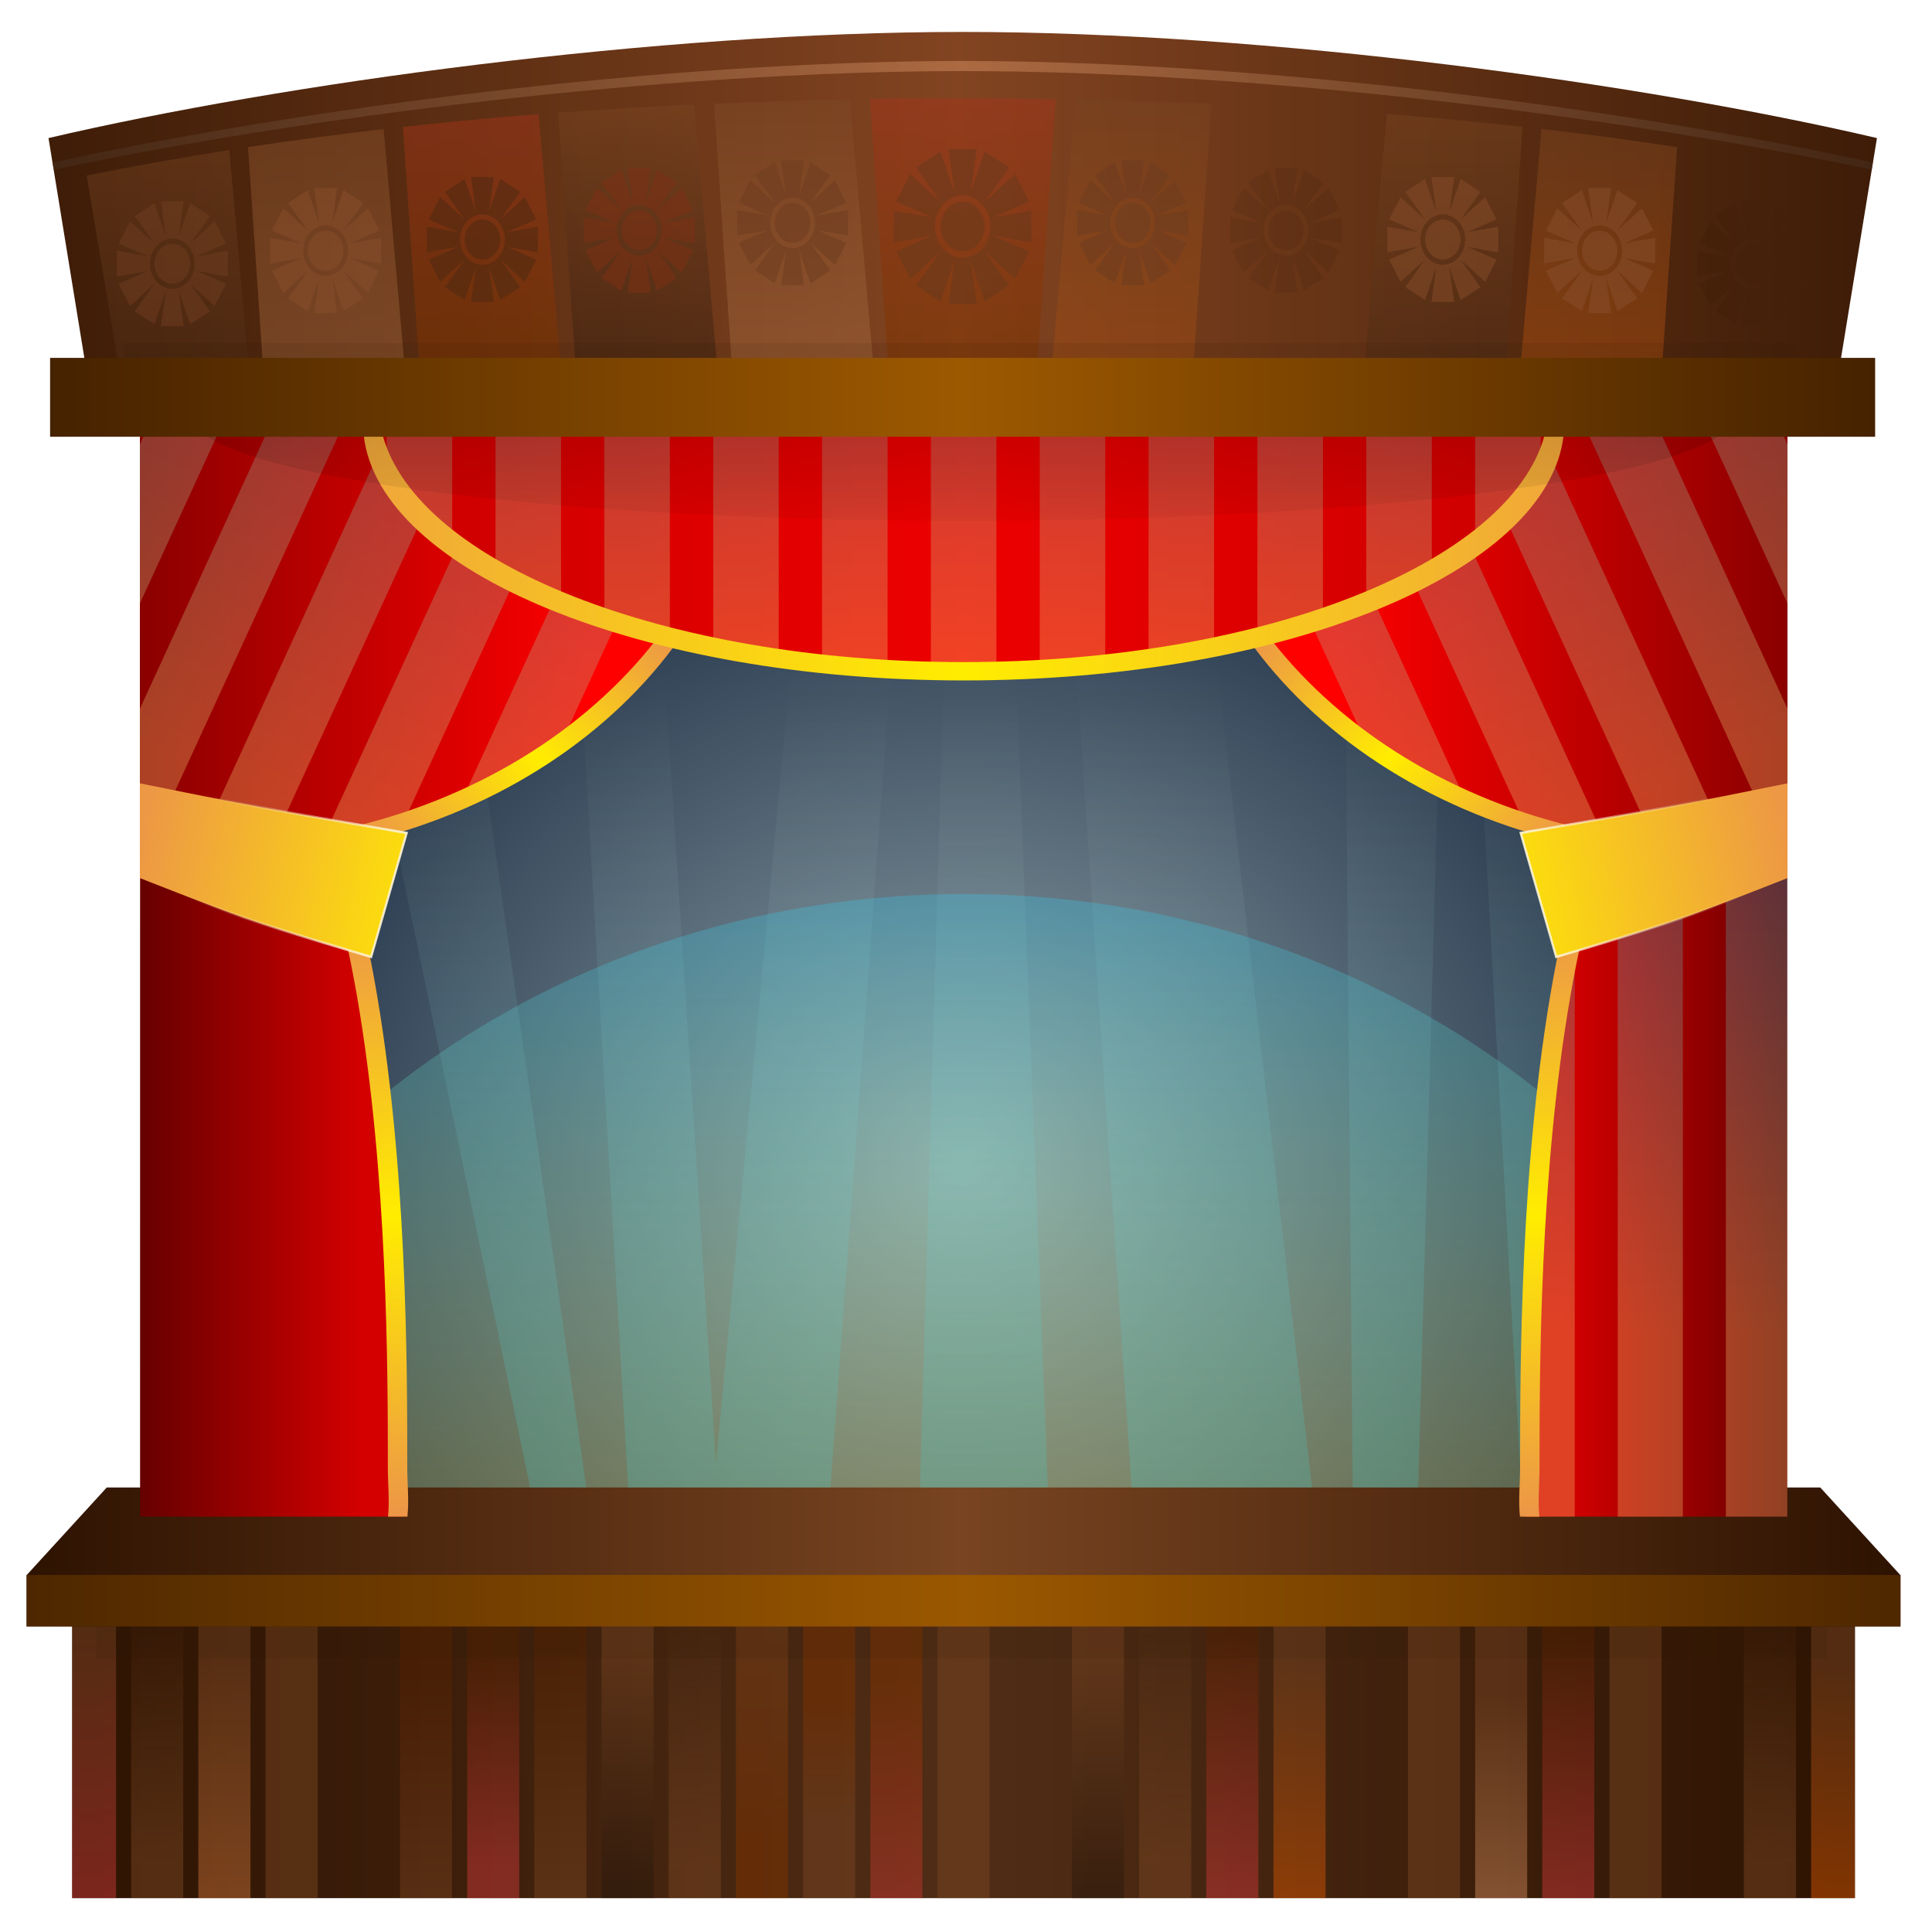 <?xml version="1.0" encoding="UTF-8"?>
<svg viewBox="0 0 670 670" xmlns="http://www.w3.org/2000/svg" xmlns:xlink="http://www.w3.org/1999/xlink">
 <defs>
  <filter id="v" x="-.012" y="-.585" width="1.025" height="2.17">
   <feGaussianBlur stdDeviation="3.771"/>
  </filter>
  <filter id="bf" x="-.032" y="-.432" width="1.065" height="1.865">
   <feGaussianBlur stdDeviation="9.422"/>
  </filter>
  <linearGradient id="c">
   <stop stop-color="#784421" offset="0"/>
   <stop stop-color="#784421" stop-opacity="0" offset="1"/>
  </linearGradient>
  <linearGradient id="r">
   <stop stop-color="#803300" offset="0"/>
   <stop stop-color="#c83737" offset="1"/>
  </linearGradient>
  <linearGradient id="g">
   <stop stop-color="#784421" offset="0"/>
   <stop stop-color="#d45500" offset="1"/>
  </linearGradient>
  <linearGradient id="s">
   <stop stop-color="#784421" offset="0"/>
   <stop stop-color="#520" offset="1"/>
  </linearGradient>
  <linearGradient id="a">
   <stop stop-color="#784421" offset="0"/>
   <stop stop-color="#28170b" offset="1"/>
  </linearGradient>
  <linearGradient id="t">
   <stop stop-color="#784421" offset="0"/>
   <stop stop-color="#803300" offset="1"/>
  </linearGradient>
  <linearGradient id="u">
   <stop stop-color="#520" offset="0"/>
   <stop stop-color="#c83737" offset="1"/>
  </linearGradient>
  <linearGradient id="h">
   <stop stop-color="#784421" offset="0"/>
   <stop stop-color="#d38d5f" offset="1"/>
  </linearGradient>
  <linearGradient id="d">
   <stop stop-color="#37abc8" offset="0"/>
   <stop stop-color="#ffe680" offset="1"/>
  </linearGradient>
  <linearGradient id="be" x1="2906.9" x2="1901.8" gradientUnits="userSpaceOnUse">
   <stop stop-color="#2b1100" offset="0"/>
   <stop stop-color="#824421" offset=".5"/>
   <stop stop-color="#2b1100" offset="1"/>
  </linearGradient>
  <linearGradient id="aw" x1="2919.3" x2="1893.8" gradientUnits="userSpaceOnUse">
   <stop stop-color="#2b1100" offset="0"/>
   <stop stop-color="#9d5900" offset=".5"/>
   <stop stop-color="#2b1100" offset="1"/>
  </linearGradient>
  <linearGradient id="av" x1="1821.9" x2="2990.8" y1="421.33" y2="431.77" gradientUnits="userSpaceOnUse">
   <stop offset="0"/>
   <stop stop-color="#d38d5f" offset=".5"/>
   <stop offset="1"/>
  </linearGradient>
  <linearGradient id="au" x1="207.55" x2="1090.7" gradientUnits="userSpaceOnUse">
   <stop stop-color="#2b1100" offset="0"/>
   <stop stop-color="#502d16" offset=".5"/>
   <stop stop-color="#2b1100" offset="1"/>
  </linearGradient>
  <linearGradient id="at" x2="0" y1="815.78" y2="938.12" gradientUnits="userSpaceOnUse">
   <stop stop-color="#784421" offset="0"/>
   <stop stop-color="#c83737" offset="1"/>
  </linearGradient>
  <linearGradient id="ar" x2="0" y1="827.86" y2="946.36" gradientUnits="userSpaceOnUse">
   <stop stop-color="#784421" offset="0"/>
   <stop stop-color="#c87137" offset="1"/>
  </linearGradient>
  <linearGradient id="ag" x1="1086" x2="209.69" gradientUnits="userSpaceOnUse">
   <stop stop-color="#2b1100" offset="0"/>
   <stop stop-color="#784421" offset=".5"/>
   <stop stop-color="#2b1100" offset="1"/>
  </linearGradient>
  <linearGradient id="af" x1="1264.7" x2="36.185" gradientUnits="userSpaceOnUse">
   <stop stop-color="#2b1100" offset="0"/>
   <stop stop-color="#9b5800" offset=".5"/>
   <stop stop-color="#2b1100" offset="1"/>
  </linearGradient>
  <linearGradient id="ae" x2="0" y1="746.15" y2="1058.9" gradientUnits="userSpaceOnUse">
   <stop stop-color="#2ad4ff" offset="0"/>
   <stop stop-color="#ffd42a" offset="1"/>
  </linearGradient>
  <linearGradient id="ad" x2="0" y1="1028.2" y2="653.34" gradientUnits="userSpaceOnUse">
   <stop stop-color="#0cf" offset="0"/>
   <stop stop-color="#fff6d5" stop-opacity="0" offset="1"/>
  </linearGradient>
  <linearGradient id="ac" x2="0" y1="495.71" y2="602.03" gradientUnits="userSpaceOnUse">
   <stop offset="0"/>
   <stop stop-opacity="0" offset="1"/>
  </linearGradient>
  <linearGradient id="o" x1="253.16" x2="369.45" gradientUnits="userSpaceOnUse">
   <stop stop-color="#500" offset="0"/>
   <stop stop-color="#d40000" offset="1"/>
  </linearGradient>
  <linearGradient id="m" x2="0" y1="768.71" y2="522.36" gradientUnits="userSpaceOnUse">
   <stop stop-color="#ed9647" offset="0"/>
   <stop stop-color="#ffed00" offset=".509"/>
   <stop stop-color="#ed9647" offset="1"/>
  </linearGradient>
  <linearGradient id="l" x1="250.82" x2="473.06" gradientUnits="userSpaceOnUse">
   <stop stop-color="#800000" offset="0"/>
   <stop stop-color="#f00" offset="1"/>
  </linearGradient>
  <linearGradient id="k" x1="821.04" x2="710.63" y1="482.37" y2="399.62" gradientTransform="matrix(-1.25 0 0 1.01 1393.9 -3.211)" gradientUnits="userSpaceOnUse">
   <stop stop-color="#ed9647" offset="0"/>
   <stop stop-color="#ffed00" offset=".51"/>
   <stop stop-color="#ed9647" offset="1"/>
  </linearGradient>
  <linearGradient id="j" x1="408.93" x2="270.62" y1="511.8" y2="480.86" gradientUnits="userSpaceOnUse">
   <stop stop-color="#ffeb02" offset="0"/>
   <stop stop-color="#ed9845" offset="1"/>
  </linearGradient>
  <linearGradient id="i" x1="387.18" x2="288.68" y1="527.35" y2="502.42" gradientUnits="userSpaceOnUse">
   <stop stop-color="#fff6d5" offset="0"/>
   <stop stop-color="#f4eed7" stop-opacity="0" offset="1"/>
  </linearGradient>
  <linearGradient id="z" x1="889.83" x2="413.48" gradientUnits="userSpaceOnUse">
   <stop stop-color="#cf0000" offset="0"/>
   <stop stop-color="#ed0000" offset=".5"/>
   <stop stop-color="#cf0000" offset="1"/>
  </linearGradient>
  <linearGradient id="x" x1="318.93" x2="983.14" gradientUnits="userSpaceOnUse">
   <stop stop-color="#ed9647" offset="0"/>
   <stop stop-color="#ffed00" offset=".5"/>
   <stop stop-color="#ed9647" offset="1"/>
  </linearGradient>
  <linearGradient id="b" x2="0" y1="510.84" y2="330.77" gradientUnits="userSpaceOnUse" xlink:href="#r"/>
  <linearGradient id="bd" x2="0" y1="406.57" y2="642.38" gradientUnits="userSpaceOnUse" xlink:href="#h"/>
  <linearGradient id="bc" x2="0" y1="419.38" y2="645.63" gradientUnits="userSpaceOnUse" xlink:href="#g"/>
  <linearGradient id="bb" x2="0" y1="424.21" y2="541.12" gradientUnits="userSpaceOnUse" xlink:href="#a"/>
  <linearGradient id="ba" x2="0" y1="424.21" y2="603.25" gradientUnits="userSpaceOnUse" xlink:href="#a"/>
  <linearGradient id="az" x2="0" y1="423.33" y2="594.64" gradientUnits="userSpaceOnUse" xlink:href="#g"/>
  <linearGradient id="ay" x2="0" y1="383.08" y2="718.36" gradientUnits="userSpaceOnUse" xlink:href="#h"/>
  <linearGradient id="ax" x2="0" y1="424.21" y2="615.54" gradientUnits="userSpaceOnUse" xlink:href="#a"/>
  <linearGradient id="q" x2="0" y1="848.11" y2="950.26" gradientUnits="userSpaceOnUse" xlink:href="#h"/>
  <linearGradient id="p" x2="0" y1="828.94" y2="933.13" gradientUnits="userSpaceOnUse" xlink:href="#a"/>
  <linearGradient id="as" x1="288.13" x2="286.11" y1="923.97" y2="796.58" gradientUnits="userSpaceOnUse" xlink:href="#c"/>
  <linearGradient id="aq" x2="0" y1="952.39" y2="839.03" gradientUnits="userSpaceOnUse" xlink:href="#s"/>
  <linearGradient id="ap" x2="0" y1="829.95" y2="925.17" gradientUnits="userSpaceOnUse" xlink:href="#u"/>
  <linearGradient id="ao" x2="0" y1="942.18" y2="822.87" gradientUnits="userSpaceOnUse" xlink:href="#s"/>
  <linearGradient id="an" x1="528.74" x2="527.73" y1="925.99" y2="809.73" gradientUnits="userSpaceOnUse" xlink:href="#c"/>
  <linearGradient id="am" x2="0" y1="787.72" y2="914.11" gradientUnits="userSpaceOnUse" xlink:href="#t"/>
  <linearGradient id="al" x2="0" y1="903.79" y2="852.19" gradientUnits="userSpaceOnUse" xlink:href="#t"/>
  <linearGradient id="ak" x2="0" y1="842.26" y2="954.59" gradientUnits="userSpaceOnUse" xlink:href="#r"/>
  <linearGradient id="aj" x2="0" y1="827.92" y2="938.13" gradientUnits="userSpaceOnUse" xlink:href="#a"/>
  <linearGradient id="ai" x1="742.06" x2="739.03" y1="923.97" y2="806.69" gradientUnits="userSpaceOnUse" xlink:href="#c"/>
  <linearGradient id="f" x2="0" y1="819.84" y2="936.14" gradientUnits="userSpaceOnUse" xlink:href="#u"/>
  <linearGradient id="e" x2="0" y1="832.98" y2="940.19" gradientUnits="userSpaceOnUse" xlink:href="#g"/>
  <linearGradient id="ah" x1="1014" x2="1011" y1="923.97" y2="793.55" gradientUnits="userSpaceOnUse" xlink:href="#c"/>
  <linearGradient id="n" x2="0" y1="488.92" y2="693.8" gradientUnits="userSpaceOnUse" xlink:href="#d"/>
  <linearGradient id="ab" x1="556.8" x2="573.56" y1="320.85" y2="509.04" gradientTransform="matrix(1.107 .546 -.567 1.149 -120.66 -468.97)" gradientUnits="userSpaceOnUse" xlink:href="#d"/>
  <linearGradient id="aa" x1="560.46" x2="573.56" y1="319.11" y2="509.04" gradientTransform="matrix(1.107 .546 -.567 1.149 -120.66 -468.97)" gradientUnits="userSpaceOnUse" xlink:href="#d"/>
  <linearGradient id="y" x2="0" y1="238.11" y2="410.23" gradientUnits="userSpaceOnUse" xlink:href="#d"/>
  <radialGradient id="w" cx="650.23" cy="647.63" r="361.94" gradientTransform="matrix(1.21 1.3409e-8 -1.2053e-8 1.088 1616.5 171.49)" gradientUnits="userSpaceOnUse">
   <stop stop-color="#93a7ac" offset="0"/>
   <stop stop-color="#00112b" offset="1"/>
  </radialGradient>
 </defs>
 <g transform="matrix(.77 0 0 .77 -1516.6 -270.31)">
  <path d="m2041.7 560.7h723.88v473.45h-723.88z" fill="url(#w)"/>
  <path d="m2265 594.22h-37.591l25.908 439.93h40.32zm-146.88 0h1.414l91.6 439.93h24.429l-62.894-439.93zm278.12 0h0.164l-12.851 439.93h58.519l-17.228-439.93zm-63.817 0h-1.217l-41.394 439.93h52.836l32.458-439.93zm177.71 0h-59.708l29.722 439.93c27.298 2.357 151.67 3.71 81.894 0l-51.054-439.93zm120.27 0h0.691l24.41 439.93h33.619l-29.129-439.93zm-9.502 0h-45.925l3.981 439.93h29l12.254-439.93z" fill="url(#ad)" opacity=".232"/>
  <path d="m2403.6 753.7c-160.86 0-299.39 88.338-361.94 215.41v65.045h723.88v-65.045c-62.551-127.07-201.07-215.41-361.94-215.41z" fill="url(#ae)" opacity=".264"/>
  <g transform="translate(1754.6 265.73)">
   <path d="m247.49 804.89h802.95v135.31h-802.95z" fill="url(#au)"/>
   <path d="m879.38 804.88v135.31h23.438v-135.31h-23.438z" fill="url(#q)" opacity=".5"/>
   <path d="m485.94 804.88v135.31h23.438v-135.31h-23.438z" fill="url(#p)" opacity=".5"/>
   <path d="m247.5 804.88v135.31h19.781v-135.31h-19.781z" fill="url(#at)" opacity=".5"/>
   <path d="m274.09 804.88v135.31h23.438v-135.31h-23.438z" fill="url(#as)" opacity=".5"/>
   <path d="m304.34 804.88v135.31h23.469v-135.31h-23.469z" fill="url(#ar)" opacity=".5"/>
   <path d="m334.62 804.88v135.31h23.438v-135.31h-23.438z" fill="#784421" opacity=".5"/>
   <path d="m364.88 804.88v135.31h23.438v-135.31h-23.438z" fill="url(#q)" opacity=".5"/>
   <path d="m395.16 804.88v135.31h23.438v-135.31h-23.438z" fill="url(#aq)" opacity=".5"/>
   <path d="m425.41 804.88v135.31h23.438v-135.31h-23.438z" fill="url(#ap)" opacity=".5"/>
   <path d="m455.66 804.88v135.31h23.469v-135.31h-23.469z" fill="url(#ao)" opacity=".5"/>
   <path d="m516.19 804.88v135.31h23.469v-135.31h-23.469z" fill="url(#an)" opacity=".5"/>
   <path d="m546.47 940.19v-135.31h23.438v135.31h-23.438z" fill="url(#am)" opacity=".5"/>
   <path d="m576.72 804.88v135.31h23.469v-135.31h-23.469z" fill="url(#al)" opacity=".5"/>
   <path d="m607 940.19v-135.31h23.438v135.31h-23.438z" fill="url(#ak)" opacity=".5"/>
   <path d="m637.25 804.88v135.31h23.438v-135.31h-23.438z" fill="#784421" opacity=".5"/>
   <path d="m667.53 804.88v135.31h23.438v-135.31h-23.438z" fill="url(#p)" opacity=".5"/>
   <path d="m697.78 804.88v135.31h23.438v-135.31h-23.438z" fill="url(#aj)" opacity=".5"/>
   <path d="m728.03 804.88v135.31h23.469v-135.31h-23.469z" fill="url(#ai)" opacity=".5"/>
   <path d="m758.31 804.88v135.31h23.438v-135.31h-23.438z" fill="url(#f)" opacity=".5"/>
   <path d="m788.56 804.88v135.31h23.469v-135.31h-23.469z" fill="url(#e)" opacity=".5"/>
   <path d="m818.84 804.88v135.31h23.438v-135.31h-23.438z" fill="url(#f)" opacity=".5"/>
   <path d="m849.09 804.88v135.31h23.469v-135.31h-23.469z" fill="#784421" opacity=".5"/>
   <path d="m909.62 804.88v135.31h23.438v-135.31h-23.438z" fill="url(#f)" opacity=".5"/>
   <path d="m939.88 804.88v135.31h23.469v-135.31h-23.469z" fill="#784421" opacity=".5"/>
   <path d="m970.16 804.88v135.31h23.438v-135.31h-23.438z" fill="url(#e)" opacity=".5"/>
   <path d="m1000.4 804.88v135.31h23.469v-135.31h-23.469z" fill="url(#ah)" opacity=".5"/>
   <path d="m1030.7 804.88v135.31h19.75v-135.31h-19.75z" fill="url(#e)" opacity=".5"/>
  </g>
  <path transform="matrix(1.068 0 0 1.091 -167.21 519.18)" d="m2041.4 514.94v15.469h729.88v-15.469h-729.88z" fill="#2b1100" filter="url(#v)" opacity=".317"/>
  <g transform="translate(1754.6 265.73)">
   <path d="m263.09 755.25-36.094 39.476v23.094h843.94v-23.062l-36.125-39.507h-519.94z" fill="url(#ag)"/>
   <path d="m227 794.66v23.156h843.94v-23.156z" fill="url(#af)"/>
  </g>
  <g transform="matrix(1 0 0 1.077 1753 205.66)">
   <g transform="matrix(-1 0 0 1 1290.5 -8.4406e-7)">
    <g transform="matrix(.993 0 0 1 1.968 0)">
     <path d="m268.85 769.21h118.74c0.783-6.834 1.208-13.813 1.208-20.906 0-81.285 1.564-347.43-119.94-347.43z" fill="url(#o)"/>
     <path d="m268.84 496.91v272.31h27.875v-272.31h-27.875zm47.375 0v272.31h29.531v-272.31h-29.531zm49.031 8.656v263.66h22.344c0.783-6.834 1.188-13.813 1.188-20.906 0-47.667 0.526-158.89-23.531-242.75z" fill="url(#n)" opacity=".284"/>
     <path d="m268.84 400.88v5.344c112.6 9.976 112.38 263.78 112.38 342.38 0 6.996 0.842 13.885 0.071 20.625h8.812c0.783-6.834-0.071-13.813-0.071-20.906 0-81.285 0.311-347.44-121.2-347.44z" fill="url(#m)"/>
    </g>
    <g transform="matrix(1,0,0,.997,0,.801)">
     <path d="m268.85 317.09v174.48c10.795 1.151 21.82 1.774 33.025 1.774 128.4 0 233.23-78.109 239.47-176.25h-272.49z" fill="url(#l)"/>
     <path d="m270.78 317.09-1.938 3.938v66.688l34.844-70.625h-32.906zm54.688 0-56.625 114.81v59.656c1.089 0.116 2.187 0.207 3.281 0.312l86.219-174.78h-32.875zm54.625 0-86.875 176.12c2.871 0.082 5.761 0.125 8.656 0.125 8.336 0 16.571-0.326 24.688-0.969l86.469-175.28h-32.938zm54.688 0-85.156 172.56c12.715-1.988 25.07-4.74 36.969-8.219l81.062-164.34h-32.875zm54.688 0-76.594 155.22c15.925-6.448 30.775-14.246 44.344-23.188l65.125-132.03h-32.875zm51.25 6.812-46.906 95.125c26.134-26.962 42.967-59.622 46.906-95.125z" fill="url(#ab)" opacity=".284"/>
     <path d="m539.24 317.09c-10.349 96.128-114.75 171.69-242.03 171.69-9.593 0-19.062-0.452-28.366-1.294v5.84c10.936 1.163 22.112 1.799 33.463 1.799 130.08 0 236.28-78.896 242.6-178.03h-5.667z" fill="url(#k)"/>
    </g>
    <path d="m268.84 462.56v39.625s31.444 11.613 47.405 16.707c18.747 5.984 56.752 16.262 56.752 16.262l15.998-51.833s-44.169-6.997-66.197-10.825c-18.018-3.132-53.957-9.935-53.957-9.935z" fill="url(#j)" stroke="url(#i)"/>
   </g>
   <g transform="translate(10.765 -8.4406e-7)">
    <g transform="matrix(.993 0 0 1 1.968 0)">
     <path d="m268.85 769.21h118.74c0.783-6.834 1.208-13.813 1.208-20.906 0-81.285 1.564-347.43-119.94-347.43z" fill="url(#o)"/>
     <path d="m268.84 496.91v272.31h27.875v-272.31h-27.875zm47.375 0v272.31h29.531v-272.31h-29.531zm49.031 8.656v263.66h22.344c0.783-6.834 1.188-13.813 1.188-20.906 0-47.667 0.526-158.89-23.531-242.75z" fill="url(#n)" opacity=".284"/>
     <path d="m268.84 400.88v5.344c112.6 9.976 112.38 263.78 112.38 342.38 0 6.996 0.842 13.885 0.071 20.625h8.812c0.783-6.834-0.071-13.813-0.071-20.906 0-81.285 0.311-347.44-121.2-347.44z" fill="url(#m)"/>
    </g>
    <g transform="matrix(1,0,0,.997,0,.801)">
     <path d="m268.85 317.09v174.48c10.795 1.151 21.82 1.774 33.025 1.774 128.4 0 233.23-78.109 239.47-176.25h-272.49z" fill="url(#l)"/>
     <path d="m270.78 317.09-1.938 3.938v66.688l34.844-70.625h-32.906zm54.688 0-56.625 114.81v59.656c1.089 0.116 2.187 0.207 3.281 0.312l86.219-174.78h-32.875zm54.625 0-86.875 176.12c2.871 0.082 5.761 0.125 8.656 0.125 8.336 0 16.571-0.326 24.688-0.969l86.469-175.28h-32.938zm54.688 0-85.156 172.56c12.715-1.988 25.07-4.74 36.969-8.219l81.062-164.34h-32.875zm54.688 0-76.594 155.22c15.925-6.448 30.775-14.246 44.344-23.188l65.125-132.03h-32.875zm51.25 6.812-46.906 95.125c26.134-26.962 42.967-59.622 46.906-95.125z" fill="url(#aa)" opacity=".284"/>
     <path d="m539.24 317.09c-10.349 96.128-114.75 171.69-242.03 171.69-9.593 0-19.062-0.452-28.366-1.294v5.84c10.936 1.163 22.112 1.799 33.463 1.799 130.08 0 236.28-78.896 242.6-178.03h-5.667z" fill="url(#k)"/>
    </g>
    <path d="m268.84 462.56v39.625s31.444 11.613 47.405 16.707c18.747 5.984 56.752 16.262 56.752 16.262l15.998-51.833s-44.169-6.997-66.197-10.825c-18.018-3.132-53.957-9.935-53.957-9.935z" fill="url(#j)" stroke="url(#i)"/>
   </g>
   <path d="m380.41 317.09c7.033 56.012 125.28 100.59 270.18 100.59s263.2-44.579 270.23-100.59h-540.41z" fill="url(#z)"/>
   <path d="m390.76 317.09v24.219c6.859 9.265 16.835 18.001 29.505 26.031v-50.25h-29.505zm49.021 0v61.062c9 4.375 18.866 8.456 29.505 12.219v-73.281h-29.505zm49.021 0v79.562c9.379 2.743 19.242 5.244 29.505 7.5v-87.062h-29.505zm49.021 0v90.938c9.555 1.718 19.39 3.252 29.505 4.531v-95.469h-29.505zm49.021 0v97.625c9.647 0.912 19.485 1.63 29.505 2.125v-99.75h-29.505zm49.021 0v100.41c4.879 0.102 9.789 0.156 14.733 0.156 4.96 0 9.878-0.053 14.772-0.156v-100.41h-29.505zm49.021 0v99.75c10.019-0.496 19.859-1.212 29.505-2.125v-97.625h-29.505zm49.021 0v95.469c10.109-1.279 19.956-2.814 29.505-4.531v-90.938h-29.505zm49.021 0v87.062c10.276-2.26 20.115-4.784 29.505-7.531v-79.531h-29.505zm49.021 0v73.25c10.636-3.762 20.508-7.845 29.505-12.219v-61.031h-29.505zm49.021 0v50.219c12.655-8.023 22.652-16.745 29.505-26v-24.219h-29.505z" fill="url(#y)" opacity=".284"/>
   <path d="m380.42 317.09c7.033 57.063 125.28 102.45 270.18 102.45s263.18-45.388 270.21-102.45h-8.562c-15.795 53.387-126.93 94.778-261.65 94.778s-245.82-41.392-261.61-94.778h-8.562z" fill="url(#x)"/>
  </g>
  <path transform="matrix(.992 0 0 1 16.076 0)" d="m2057 533.34c-0.895 1.401-1.375 2.818-1.375 4.25 0 26.556 157.02 48.062 350.72 48.062s350.72-21.507 350.72-48.062c0-1.429-0.484-2.852-1.375-4.25h-698.69z" fill="url(#ac)" filter="url(#bf)" opacity=".49"/>
  <g transform="matrix(1.051 0 0 1.183 -125.91 -101.59)">
   <path d="m2406.4 394.78c-131.24-5.4e-4 -291.79 19.623-391.78 40.407l18.5 100.82h746.5l18.531-100.82c-99.991-20.783-260.52-40.406-391.75-40.407z" fill="url(#be)"/>
   <g transform="translate(.012)">
    <path d="m2380.8 420.06c-4.733 0.055-9.454 0.144-14.188 0.219l7.812 101.72h63.938l7.812-101.59c-21.795-0.306-43.596-0.431-65.375-0.344z" fill="url(#b)" opacity=".5"/>
    <path d="m2358 420.44c-19.404 0.358-38.818 0.909-58.219 1.656l7.688 99.906h60.656l-10.125-101.56z" fill="url(#bd)" opacity=".5"/>
    <path d="m2454.7 420.5-10.125 101.5h60.656l7.719-99.906c-19.405-0.722-38.834-1.269-58.25-1.594z" fill="url(#bc)" opacity=".5"/>
    <path d="m2291.2 422.41c-19.398 0.81-38.786 1.85-58.156 3.125l7.406 96.469h60.687l-9.937-99.594z" fill="url(#bb)" opacity=".5"/>
    <path d="m2521.5 422.41-9.938 99.594h60.688l7.406-96.562c-19.373-1.264-38.75-2.245-58.156-3.031z" fill="url(#b)" opacity=".5"/>
    <path d="m2588.1 426.03-9.562 95.969h60.688l7-91.125c-19.345-1.902-38.724-3.502-58.125-4.844z" fill="url(#ba)" opacity=".5"/>
    <path d="m2224.6 426.09c-19.401 1.351-38.776 2.95-58.125 4.844l7.031 91.062h60.656l-9.562-95.906z" fill="url(#b)" opacity=".5"/>
    <path d="m2654.4 431.69-9 90.312h60.688l6.406-83.344c-19.324-2.641-38.691-4.974-58.094-6.969z" fill="url(#az)" opacity=".5"/>
    <path d="m2158.2 431.78c-19.399 1.983-38.77 4.238-58.094 6.844l6.406 83.375h60.688l-9-90.219z" fill="url(#ay)" opacity=".5"/>
    <path d="m2092.1 439.75c-20.423 2.854-40.814 6.049-61.125 9.688 4.567 24.187 9.129 48.374 13.687 72.562h55.625l-8.187-82.25z" fill="url(#ax)" opacity=".5"/>
    <path d="m2720.6 439.75-8.188 82.25h55.563l13.719-72.375c-20.315-3.712-40.665-6.98-61.094-9.875z" fill="url(#b)" opacity=".5"/>
   </g>
   <path transform="matrix(.983 0 0 1.374 39.932 -194.32)" d="m2041.4 514.94v15.469h729.88v-15.469h-729.88z" fill="#2b1100" filter="url(#v)" opacity=".317"/>
   <path d="m2015.3 518.87h782.07v30.025h-782.07z" fill="url(#aw)"/>
   <path d="m2406.4 405.84c-129.13-5.3e-4 -285.51 18.357-390.06 38.688l0.5 2.719c104.55-19.761 260.64-37.563 389.56-37.562 128.92 5.3e-4 284.98 17.802 389.53 37.562l0.5-2.75c-104.56-20.328-260.92-38.656-390.03-38.656z" fill="url(#av)" opacity=".524"/>
   <g transform="translate(-.003)">
    <path d="m2400.3 439.43 2.56 16.408-5.99-15.487-10.47 6.041 10.393 12.901-12.902-10.393-6.041 10.47 15.538 6.016-16.485-2.56v12.082l16.434-2.56-15.487 5.99 6.041 10.47 12.927-10.418-10.418 12.927 10.47 6.041 5.99-15.435-2.56 16.357h12.082l-2.56-16.357 5.99 15.435 10.47-6.041-10.418-12.927 12.927 10.418 6.041-10.47-15.41-5.99 16.357 2.56v-12.082l-16.536 2.585 15.589-6.041-6.041-10.47-12.902 10.393 10.393-12.901-10.47-6.041-5.99 15.487 2.56-16.408h-12.082zm6.041 17.56c6.56 0 11.877 5.318 11.877 11.877s-5.318 11.877-11.877 11.877-11.877-5.318-11.877-11.877 5.318-11.877 11.877-11.877zm0 2.457c-5.202 0-9.42 4.218-9.42 9.42s4.218 9.42 9.42 9.42 9.42-4.218 9.42-9.42-4.218-9.42-9.42-9.42z" fill="#683a1c" opacity=".548"/>
    <path d="m2328.6 443.67 2.068 13.255-4.839-12.511-8.458 4.88 8.396 10.422-10.422-8.396-4.88 8.458 12.552 4.859-13.317-2.068v9.76l13.276-2.068-12.511 4.839 4.88 8.458 10.443-8.416-8.416 10.443 8.458 4.88 4.839-12.469-2.068 13.214h9.76l-2.068-13.214 4.839 12.469 8.458-4.88-8.416-10.443 10.443 8.416 4.88-8.458-12.449-4.839 13.214 2.068v-9.76l-13.358 2.089 12.593-4.88-4.88-8.458-10.422 8.396 8.396-10.422-8.458-4.88-4.839 12.511 2.068-13.255h-9.76zm4.88 14.186c5.299 0 9.595 4.296 9.595 9.595s-4.296 9.595-9.595 9.595-9.595-4.296-9.595-9.595 4.296-9.595 9.595-9.595zm0 1.985c-4.203 0-7.61 3.407-7.61 7.61s3.407 7.61 7.61 7.61 7.61-3.407 7.61-7.61-3.407-7.61-7.61-7.61z" fill="#6e3d1f" opacity=".548"/>
    <path d="m2195.7 450.04 2.068 13.255-4.839-12.511-8.458 4.88 8.396 10.422-10.422-8.396-4.88 8.458 12.552 4.859-13.317-2.068v9.76l13.276-2.068-12.511 4.839 4.88 8.458 10.443-8.416-8.416 10.443 8.458 4.88 4.839-12.469-2.068 13.214h9.76l-2.068-13.214 4.839 12.469 8.458-4.88-8.416-10.443 10.443 8.416 4.88-8.458-12.449-4.839 13.214 2.068v-9.76l-13.358 2.089 12.593-4.88-4.88-8.458-10.422 8.396 8.396-10.422-8.458-4.88-4.839 12.511 2.068-13.255h-9.76zm4.88 14.186c5.299 0 9.595 4.296 9.595 9.595s-4.296 9.595-9.595 9.595-9.595-4.296-9.595-9.595 4.296-9.595 9.595-9.595zm0 1.985c-4.203 0-7.61 3.407-7.61 7.61s3.407 7.61 7.61 7.61 7.61-3.407 7.61-7.61-3.407-7.61-7.61-7.61z" fill="#4f2912" opacity=".548"/>
    <path d="m2262.9 446.5 2.068 13.255-4.839-12.511-8.458 4.88 8.396 10.422-10.422-8.396-4.88 8.458 12.552 4.859-13.317-2.068v9.76l13.276-2.068-12.511 4.839 4.88 8.458 10.443-8.416-8.416 10.443 8.458 4.88 4.839-12.469-2.068 13.214h9.76l-2.068-13.214 4.839 12.469 8.458-4.88-8.416-10.443 10.443 8.416 4.88-8.458-12.449-4.839 13.214 2.068v-9.76l-13.358 2.089 12.593-4.88-4.88-8.458-10.422 8.396 8.396-10.422-8.458-4.88-4.839 12.511 2.068-13.255h-9.76zm4.88 14.186c5.299 0 9.595 4.296 9.595 9.595s-4.296 9.595-9.595 9.595-9.595-4.296-9.595-9.595 4.296-9.595 9.595-9.595zm0 1.985c-4.203 0-7.61 3.407-7.61 7.61s3.407 7.61 7.61 7.61 7.61-3.407 7.61-7.61-3.407-7.61-7.61-7.61z" fill="#7c3114" opacity=".548"/>
    <path d="m2062.8 459.23 2.068 13.255-4.839-12.511-8.458 4.88 8.396 10.422-10.422-8.396-4.88 8.458 12.552 4.859-13.317-2.068v9.76l13.276-2.068-12.511 4.839 4.88 8.458 10.443-8.416-8.416 10.443 8.458 4.88 4.839-12.469-2.068 13.214h9.76l-2.068-13.214 4.839 12.469 8.458-4.88-8.416-10.443 10.443 8.416 4.88-8.458-12.449-4.839 13.214 2.068v-9.76l-13.358 2.089 12.593-4.88-4.88-8.458-10.422 8.396 8.396-10.422-8.458-4.88-4.839 12.511 2.068-13.255h-9.76zm4.88 14.186c5.299 0 9.595 4.296 9.595 9.595s-4.296 9.595-9.595 9.595-9.595-4.296-9.595-9.595 4.296-9.595 9.595-9.595zm0 1.985c-4.203 0-7.61 3.407-7.61 7.61s3.407 7.61 7.61 7.61 7.61-3.407 7.61-7.61-3.407-7.61-7.61-7.61z" fill="#6e3d1f" opacity=".548"/>
    <path d="m2128.5 454.28 2.068 13.255-4.839-12.511-8.458 4.88 8.396 10.422-10.422-8.396-4.88 8.458 12.552 4.859-13.317-2.068v9.76l13.276-2.068-12.511 4.839 4.88 8.458 10.443-8.416-8.416 10.443 8.458 4.88 4.839-12.469-2.068 13.214h9.76l-2.068-13.214 4.839 12.469 8.458-4.88-8.416-10.443 10.443 8.416 4.88-8.458-12.449-4.839 13.214 2.068v-9.76l-13.358 2.089 12.593-4.88-4.88-8.458-10.422 8.396 8.396-10.422-8.458-4.88-4.839 12.511 2.068-13.255h-9.76zm4.88 14.186c5.299 0 9.595 4.296 9.595 9.595s-4.296 9.595-9.595 9.595-9.595-4.296-9.595-9.595 4.296-9.595 9.595-9.595zm0 1.985c-4.203 0-7.61 3.407-7.61 7.61s3.407 7.61 7.61 7.61 7.61-3.407 7.61-7.61-3.407-7.61-7.61-7.61z" fill="#874e2a" opacity=".548"/>
    <g transform="matrix(-1 0 0 1 4812.7 0)">
     <path d="m2328.6 443.67 2.068 13.255-4.839-12.511-8.458 4.88 8.396 10.422-10.422-8.396-4.88 8.458 12.552 4.859-13.317-2.068v9.76l13.276-2.068-12.511 4.839 4.88 8.458 10.443-8.416-8.416 10.443 8.458 4.88 4.839-12.469-2.068 13.214h9.76l-2.068-13.214 4.839 12.469 8.458-4.88-8.416-10.443 10.443 8.416 4.88-8.458-12.449-4.839 13.214 2.068v-9.76l-13.358 2.089 12.593-4.88-4.88-8.458-10.422 8.396 8.396-10.422-8.458-4.88-4.839 12.511 2.068-13.255h-9.76zm4.88 14.186c5.299 0 9.595 4.296 9.595 9.595s-4.296 9.595-9.595 9.595-9.595-4.296-9.595-9.595 4.296-9.595 9.595-9.595zm0 1.985c-4.203 0-7.61 3.407-7.61 7.61s3.407 7.61 7.61 7.61 7.61-3.407 7.61-7.61-3.407-7.61-7.61-7.61z" fill="#6e3d1f" opacity=".548"/>
     <path d="m2195.7 450.04 2.068 13.255-4.839-12.511-8.458 4.88 8.396 10.422-10.422-8.396-4.88 8.458 12.552 4.859-13.317-2.068v9.76l13.276-2.068-12.511 4.839 4.88 8.458 10.443-8.416-8.416 10.443 8.458 4.88 4.839-12.469-2.068 13.214h9.76l-2.068-13.214 4.839 12.469 8.458-4.88-8.416-10.443 10.443 8.416 4.88-8.458-12.449-4.839 13.214 2.068v-9.76l-13.358 2.089 12.593-4.88-4.88-8.458-10.422 8.396 8.396-10.422-8.458-4.88-4.839 12.511 2.068-13.255h-9.76zm4.88 14.186c5.299 0 9.595 4.296 9.595 9.595s-4.296 9.595-9.595 9.595-9.595-4.296-9.595-9.595 4.296-9.595 9.595-9.595zm0 1.985c-4.203 0-7.61 3.407-7.61 7.61s3.407 7.61 7.61 7.61 7.61-3.407 7.61-7.61-3.407-7.61-7.61-7.61z" fill="#844b28" opacity=".548"/>
     <path d="m2262.9 446.5 2.068 13.255-4.839-12.511-8.458 4.88 8.396 10.422-10.422-8.396-4.88 8.458 12.552 4.859-13.317-2.068v9.76l13.276-2.068-12.511 4.839 4.88 8.458 10.443-8.416-8.416 10.443 8.458 4.88 4.839-12.469-2.068 13.214h9.76l-2.068-13.214 4.839 12.469 8.458-4.88-8.416-10.443 10.443 8.416 4.88-8.458-12.449-4.839 13.214 2.068v-9.76l-13.358 2.089 12.593-4.88-4.88-8.458-10.422 8.396 8.396-10.422-8.458-4.88-4.839 12.511 2.068-13.255h-9.76zm4.88 14.186c5.299 0 9.595 4.296 9.595 9.595s-4.296 9.595-9.595 9.595-9.595-4.296-9.595-9.595 4.296-9.595 9.595-9.595zm0 1.985c-4.203 0-7.61 3.407-7.61 7.61s3.407 7.61 7.61 7.61 7.61-3.407 7.61-7.61-3.407-7.61-7.61-7.61z" fill="#291102" fill-opacity=".175" opacity=".548"/>
     <path d="m2062.8 459.23 2.068 13.255-4.839-12.511-8.458 4.88 8.396 10.422-10.422-8.396-4.88 8.458 12.552 4.859-13.317-2.068v9.76l13.276-2.068-12.511 4.839 4.88 8.458 10.443-8.416-8.416 10.443 8.458 4.88 4.839-12.469-2.068 13.214h9.76l-2.068-13.214 4.839 12.469 8.458-4.88-8.416-10.443 10.443 8.416 4.88-8.458-12.449-4.839 13.214 2.068v-9.76l-13.358 2.089 12.593-4.88-4.88-8.458-10.422 8.396 8.396-10.422-8.458-4.88-4.839 12.511 2.068-13.255h-9.76zm4.88 14.186c5.299 0 9.595 4.296 9.595 9.595s-4.296 9.595-9.595 9.595-9.595-4.296-9.595-9.595 4.296-9.595 9.595-9.595zm0 1.985c-4.203 0-7.61 3.407-7.61 7.61s3.407 7.61 7.61 7.61 7.61-3.407 7.61-7.61-3.407-7.61-7.61-7.61z" fill="#44200a" opacity=".548"/>
     <path d="m2128.5 454.28 2.068 13.255-4.839-12.511-8.458 4.88 8.396 10.422-10.422-8.396-4.88 8.458 12.552 4.859-13.317-2.068v9.76l13.276-2.068-12.511 4.839 4.88 8.458 10.443-8.416-8.416 10.443 8.458 4.88 4.839-12.469-2.068 13.214h9.76l-2.068-13.214 4.839 12.469 8.458-4.88-8.416-10.443 10.443 8.416 4.88-8.458-12.449-4.839 13.214 2.068v-9.76l-13.358 2.089 12.593-4.88-4.88-8.458-10.422 8.396 8.396-10.422-8.458-4.88-4.839 12.511 2.068-13.255h-9.76zm4.88 14.186c5.299 0 9.595 4.296 9.595 9.595s-4.296 9.595-9.595 9.595-9.595-4.296-9.595-9.595 4.296-9.595 9.595-9.595zm0 1.985c-4.203 0-7.61 3.407-7.61 7.61s3.407 7.61 7.61 7.61 7.61-3.407 7.61-7.61-3.407-7.61-7.61-7.61z" fill="#874d2a" opacity=".548"/>
    </g>
   </g>
  </g>
 </g>
</svg>
